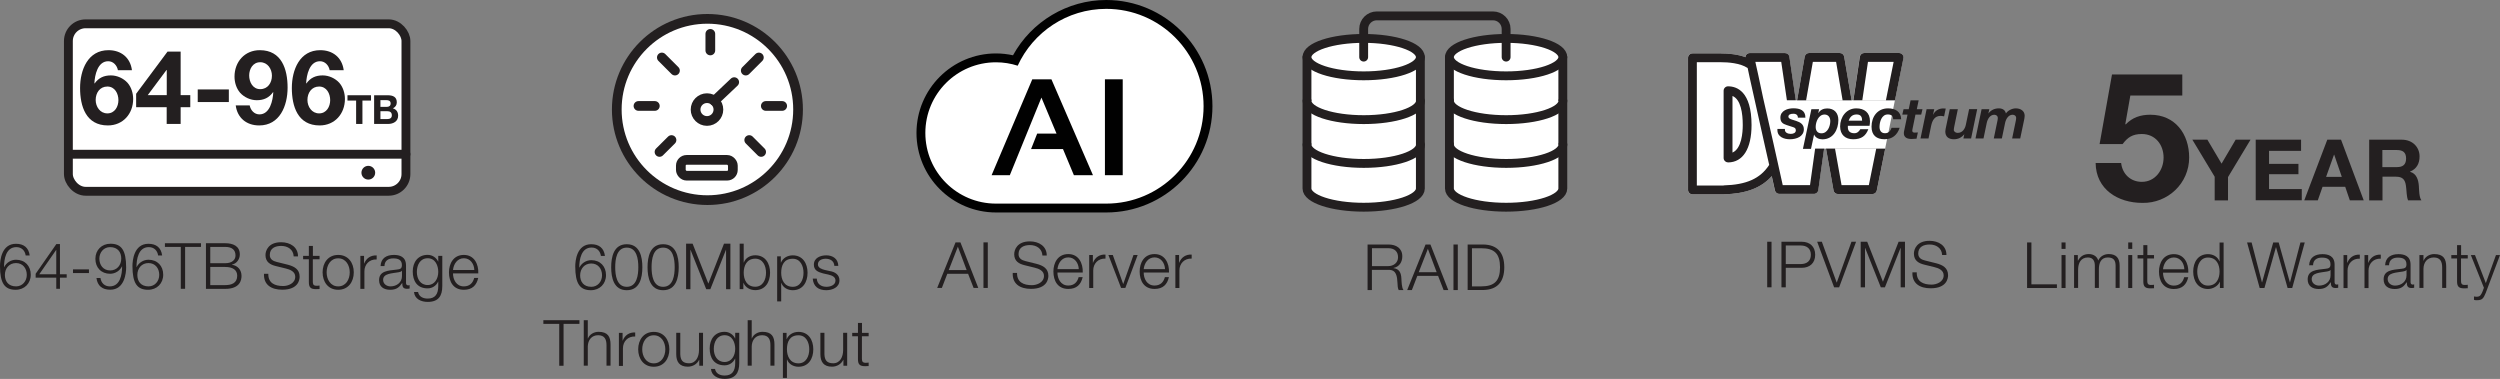 <?xml version="1.0" encoding="UTF-8"?><svg id="Layer_1" xmlns="http://www.w3.org/2000/svg" viewBox="0 0 352.76 53.47"><rect x="0" y="0" width="352.76" height="53.47" fill="#808080" stroke="none"/><defs><style>.cls-1,.cls-2,.cls-3{fill:#fff;}.cls-1,.cls-4,.cls-5{stroke-linecap:round;}.cls-1,.cls-4,.cls-5,.cls-6,.cls-3{stroke:#231f20;}.cls-1,.cls-5{stroke-linejoin:round;stroke-width:1.25px;}.cls-4,.cls-5,.cls-6{fill:none;}.cls-4,.cls-6,.cls-3{stroke-miterlimit:10;stroke-width:1.37px;}.cls-7{fill:#231f20;}.cls-8{fill:#010101;}</style></defs><g><g><path class="cls-7" d="M192.98,34.5h2.94c1.06,0,1.95,.51,1.95,1.67,0,.81-.42,1.48-1.25,1.64v.02c.84,.11,1.08,.68,1.12,1.45,.03,.44,.03,1.32,.3,1.65h-.68c-.15-.25-.15-.73-.17-1-.05-.9-.13-1.9-1.29-1.85h-2.32v2.85h-.61v-6.43Zm.61,3.05h2.29c.75,0,1.39-.47,1.39-1.25s-.47-1.28-1.39-1.28h-2.29v2.53Z"/><path class="cls-7" d="M201.16,34.5h.68l2.52,6.43h-.66l-.78-2h-2.93l-.77,2h-.66l2.59-6.43Zm-.97,3.91h2.53l-1.24-3.3-1.29,3.3Z"/><path class="cls-7" d="M205.09,34.5h.61v6.43h-.61v-6.43Z"/><path class="cls-7" d="M207.09,34.5h2.22c1.94,.04,2.95,1.11,2.95,3.21s-1.02,3.17-2.95,3.21h-2.22v-6.43Zm.61,5.91h1.31c1.85,0,2.65-.77,2.65-2.69s-.8-2.7-2.65-2.69h-1.31v5.38Z"/></g><g><g><path class="cls-1" d="M184.42,8.06V26.6c0,1.46,3.58,2.64,8,2.64s8-1.18,8-2.64V8.06"/><ellipse class="cls-1" cx="192.42" cy="8.06" rx="8" ry="2.64"/><path class="cls-1" d="M200.43,14.24c0,1.46-3.58,2.64-8,2.64s-8-1.18-8-2.64"/><path class="cls-1" d="M200.43,20.42c0,1.46-3.58,2.64-8,2.64s-8-1.18-8-2.64"/></g><g><path class="cls-1" d="M204.52,8.06V26.6c0,1.46,3.58,2.64,8,2.64s8-1.18,8-2.64V8.06"/><ellipse class="cls-1" cx="212.52" cy="8.06" rx="8" ry="2.64"/><path class="cls-1" d="M220.53,14.24c0,1.46-3.58,2.64-8,2.64s-8-1.18-8-2.64"/><path class="cls-1" d="M220.53,20.42c0,1.46-3.58,2.64-8,2.64s-8-1.18-8-2.64"/></g><path class="cls-5" d="M192.42,8.06v-3.97c0-1.02,.83-1.85,1.85-1.85h16.4c1.02,0,1.85,.83,1.85,1.85v3.97"/></g></g><g><g><path class="cls-7" d="M3.62,36.04c-.1-.69-.58-1.17-1.31-1.17-1.47,0-1.74,1.67-1.74,2.82h.02c.3-.62,.96-1.04,1.67-1.04,1.26,0,2.08,.87,2.08,2.11s-.89,2.13-2.13,2.13c-1.53,0-2.21-.89-2.21-3.35,0-.75,.19-3.14,2.25-3.14,1.11,0,1.8,.55,1.94,1.65h-.57Zm-2.93,2.75c0,.89,.48,1.62,1.58,1.62,.9,0,1.51-.75,1.51-1.62,0-.92-.56-1.67-1.52-1.67s-1.57,.74-1.57,1.67Z"/><path class="cls-7" d="M5.03,38.63l2.92-4.19h.51v4.26h.95v.48h-.95v1.57h-.52v-1.57h-2.91v-.55Zm2.91,.07v-3.43h-.02l-2.38,3.43h2.39Z"/><path class="cls-7" d="M10.3,38.53v-.52h2.25v.52h-2.25Z"/><path class="cls-7" d="M14.18,39.24c.1,.69,.58,1.17,1.31,1.17,1.47,0,1.74-1.67,1.74-2.82h-.02c-.3,.62-.96,1.04-1.67,1.04-1.26,0-2.08-.87-2.08-2.11s.89-2.13,2.13-2.13c1.53,0,2.21,.89,2.21,3.35,0,.75-.19,3.14-2.25,3.14-1.11,0-1.8-.55-1.94-1.65h.57Zm2.93-2.75c0-.89-.48-1.62-1.58-1.62-.9,0-1.51,.75-1.51,1.62,0,.92,.56,1.67,1.52,1.67s1.57-.74,1.57-1.67Z"/><path class="cls-7" d="M22.31,36.04c-.1-.69-.58-1.17-1.31-1.17-1.47,0-1.74,1.67-1.74,2.82h.02c.3-.62,.96-1.04,1.67-1.04,1.26,0,2.08,.87,2.08,2.11s-.89,2.13-2.13,2.13c-1.53,0-2.21-.89-2.21-3.35,0-.75,.19-3.14,2.25-3.14,1.11,0,1.8,.55,1.94,1.65h-.57Zm-2.93,2.75c0,.89,.48,1.62,1.58,1.62,.9,0,1.51-.75,1.51-1.62,0-.92-.56-1.67-1.52-1.67s-1.57,.74-1.57,1.67Z"/><path class="cls-7" d="M23.26,34.32h5.1v.52h-2.24v5.91h-.61v-5.91h-2.24v-.52Z"/><path class="cls-7" d="M29.06,34.32h2.72c1.08,0,2.06,.38,2.06,1.58,0,.68-.45,1.3-1.12,1.44v.02c.83,.11,1.36,.73,1.36,1.57,0,.61-.22,1.83-2.3,1.83h-2.72v-6.43Zm.61,2.82h2.11c.98,0,1.45-.49,1.45-1.09,0-.8-.5-1.21-1.45-1.21h-2.11v2.3Zm0,3.09h2.11c.91,0,1.69-.3,1.69-1.32,0-.82-.62-1.24-1.69-1.24h-2.11v2.57Z"/><path class="cls-7" d="M37.86,38.63c-.03,1.32,.93,1.73,2.1,1.73,.68,0,1.7-.37,1.7-1.31,0-.73-.73-1.02-1.32-1.16l-1.43-.35c-.76-.19-1.45-.55-1.45-1.55,0-.63,.41-1.81,2.21-1.81,1.27,0,2.39,.68,2.38,2h-.61c-.04-.98-.85-1.48-1.76-1.48-.84,0-1.61,.32-1.61,1.28,0,.6,.45,.85,.97,.98l1.57,.39c.91,.24,1.67,.64,1.67,1.69,0,.44-.18,1.84-2.46,1.84-1.52,0-2.64-.68-2.57-2.25h.61Z"/><path class="cls-7" d="M44.14,36.1h.95v.48h-.95v3.13c0,.37,.05,.58,.46,.61,.16,0,.32,0,.49-.03v.49c-.17,0-.33,.02-.5,.02-.76,0-1.02-.25-1.01-1.04v-3.18h-.81v-.48h.81v-1.4h.57v1.4Z"/><path class="cls-7" d="M49.92,38.43c0,1.33-.77,2.46-2.2,2.46s-2.2-1.13-2.2-2.46,.77-2.46,2.2-2.46,2.2,1.12,2.2,2.46Zm-3.83,0c0,.99,.54,1.98,1.63,1.98s1.63-.99,1.63-1.98-.54-1.98-1.63-1.98-1.63,.99-1.63,1.98Z"/><path class="cls-7" d="M50.85,36.1h.52v1.09h.02c.29-.75,.92-1.19,1.76-1.15v.57c-1.03-.05-1.73,.7-1.73,1.67v2.48h-.57v-4.65Z"/><path class="cls-7" d="M53.7,37.53c.05-1.09,.82-1.56,1.88-1.56,.82,0,1.71,.25,1.71,1.49v2.47c0,.22,.11,.34,.33,.34,.06,0,.14-.02,.18-.04v.48c-.13,.03-.22,.04-.37,.04-.58,0-.67-.32-.67-.81h-.02c-.4,.6-.8,.95-1.69,.95s-1.56-.42-1.56-1.36c0-1.31,1.27-1.35,2.49-1.49,.47-.05,.73-.12,.73-.63,0-.77-.55-.95-1.22-.95-.7,0-1.22,.32-1.24,1.08h-.57Zm3.02,.68h-.02c-.07,.13-.32,.18-.48,.21-.96,.17-2.16,.16-2.16,1.07,0,.57,.5,.92,1.04,.92,.86,0,1.63-.55,1.62-1.46v-.74Z"/><path class="cls-7" d="M62.41,40.37c0,1.39-.54,2.23-2.06,2.23-.93,0-1.85-.41-1.93-1.4h.57c.13,.68,.73,.93,1.36,.93,1.04,0,1.49-.62,1.49-1.76v-.63h-.02c-.26,.57-.81,.95-1.48,.95-1.49,0-2.1-1.06-2.1-2.39s.76-2.34,2.1-2.34c.68,0,1.25,.42,1.48,.94h.02v-.8h.57v4.27Zm-.57-2c0-.91-.42-1.93-1.49-1.93s-1.53,.96-1.53,1.93,.49,1.85,1.53,1.85c.98,0,1.49-.9,1.49-1.85Z"/><path class="cls-7" d="M63.92,38.58c0,.83,.44,1.83,1.53,1.83,.83,0,1.28-.49,1.46-1.19h.57c-.24,1.05-.85,1.67-2.03,1.67-1.48,0-2.1-1.13-2.1-2.46,0-1.22,.62-2.46,2.1-2.46s2.09,1.31,2.04,2.61h-3.57Zm3.01-.48c-.03-.85-.56-1.66-1.48-1.66s-1.44,.81-1.53,1.66h3.01Z"/></g><g><rect class="cls-1" x="9.65" y="3.36" width="47.63" height="23.63" rx="2.43" ry="2.43"/><g><path class="cls-7" d="M16.64,9.91c-.13-.69-.66-1.27-1.37-1.27-1.5,0-1.9,1.97-1.95,3.11l.03,.03c.57-.8,1.31-1.14,2.3-1.14,.88,0,1.77,.41,2.35,1.05,.54,.63,.79,1.47,.79,2.28,0,2.09-1.44,3.73-3.57,3.73-3.09,0-3.92-2.7-3.92-5.28s1.11-5.34,4.01-5.34c1.77,0,3.08,1.04,3.31,2.83h-1.97Zm-3.14,4.19c0,.95,.61,1.9,1.65,1.9s1.56-.95,1.56-1.87-.5-1.92-1.56-1.92-1.65,.89-1.65,1.9Z"/><path class="cls-7" d="M23.53,15.13h-4.32v-1.9l4.43-5.95h1.85v6.14h1.36v1.71h-1.36v2.36h-1.97v-2.36Zm0-5.25h-.04l-2.64,3.54h2.68v-3.54Z"/><path class="cls-7" d="M27.9,12.62h4.39v1.78h-4.39v-1.78Z"/><path class="cls-7" d="M35.23,14.87c.13,.69,.66,1.27,1.37,1.27,1.5,0,1.9-1.97,1.96-3.11l-.03-.03c-.57,.8-1.31,1.14-2.3,1.14-.88,0-1.77-.41-2.35-1.05-.54-.63-.79-1.47-.79-2.28,0-2.09,1.44-3.73,3.57-3.73,3.09,0,3.92,2.7,3.92,5.28s-1.11,5.34-4.01,5.34c-1.76,0-3.08-1.04-3.31-2.83h1.97Zm3.14-4.19c0-.95-.61-1.9-1.65-1.9s-1.56,.95-1.56,1.87,.5,1.93,1.56,1.93,1.65-.89,1.65-1.9Z"/><path class="cls-7" d="M46.52,9.91c-.13-.69-.66-1.27-1.37-1.27-1.5,0-1.9,1.97-1.95,3.11l.03,.03c.57-.8,1.31-1.14,2.3-1.14,.88,0,1.77,.41,2.35,1.05,.54,.63,.79,1.47,.79,2.28,0,2.09-1.44,3.73-3.57,3.73-3.09,0-3.92-2.7-3.92-5.28s1.11-5.34,4.01-5.34c1.77,0,3.08,1.04,3.31,2.83h-1.97Zm-3.14,4.19c0,.95,.61,1.9,1.65,1.9s1.56-.95,1.56-1.87-.5-1.92-1.56-1.92-1.65,.89-1.65,1.9Z"/><path class="cls-7" d="M50.24,14.19h-1.21v-.75h3.32v.75h-1.21v3.3h-.89v-3.3Z"/><path class="cls-7" d="M52.79,13.44h1.91c.77,0,1.29,.25,1.29,1,0,.4-.2,.67-.55,.85,.49,.14,.74,.52,.74,1.03,0,.82-.7,1.17-1.43,1.17h-1.96v-4.05Zm.89,1.64h.9c.31,0,.54-.14,.54-.48,0-.39-.3-.47-.61-.47h-.83v.95Zm0,1.72h.95c.35,0,.66-.11,.66-.53s-.26-.58-.64-.58h-.97v1.11Z"/></g><circle class="cls-7" cx="51.97" cy="24.37" r=".97"/><line class="cls-5" x1="10.31" y1="21.76" x2="57.28" y2="21.76"/></g></g><g><g><path class="cls-7" d="M286.03,34.21h.61v5.91h3.6v.52h-4.21v-6.43Z"/><path class="cls-7" d="M290.89,34.21h.57v.91h-.57v-.91Zm0,1.78h.57v4.65h-.57v-4.65Z"/><path class="cls-7" d="M292.67,35.99h.52v.78h.03c.3-.56,.78-.92,1.52-.92,.61,0,1.16,.3,1.33,.91,.28-.61,.86-.91,1.48-.91,1.02,0,1.54,.53,1.54,1.63v3.15h-.57v-3.12c0-.77-.29-1.18-1.1-1.18-.98,0-1.26,.81-1.26,1.67v2.63h-.57v-3.15c0-.63-.25-1.15-.97-1.15-.98,0-1.38,.74-1.39,1.71v2.59h-.57v-4.65Z"/><path class="cls-7" d="M300.3,34.21h.57v.91h-.57v-.91Zm0,1.78h.57v4.65h-.57v-4.65Z"/><path class="cls-7" d="M302.99,35.99h.95v.48h-.95v3.13c0,.37,.05,.58,.46,.61,.16,0,.32,0,.49-.03v.49c-.17,0-.33,.02-.5,.02-.76,0-1.02-.25-1.01-1.04v-3.18h-.81v-.48h.81v-1.4h.57v1.4Z"/><path class="cls-7" d="M305.21,38.47c0,.83,.44,1.83,1.53,1.83,.83,0,1.28-.49,1.46-1.19h.57c-.24,1.05-.85,1.67-2.03,1.67-1.48,0-2.1-1.13-2.1-2.46,0-1.22,.62-2.46,2.1-2.46s2.09,1.31,2.04,2.61h-3.57Zm3.01-.48c-.03-.85-.56-1.66-1.48-1.66s-1.44,.81-1.53,1.66h3.01Z"/><path class="cls-7" d="M313.76,40.64h-.52v-.88h-.02c-.24,.6-.98,1.02-1.66,1.02-1.41,0-2.09-1.14-2.09-2.46s.67-2.46,2.09-2.46c.69,0,1.37,.35,1.61,1.02h.02v-2.66h.57v6.43Zm-2.2-.34c1.21,0,1.63-1.02,1.63-1.98s-.42-1.98-1.63-1.98c-1.08,0-1.52,1.02-1.52,1.98s.44,1.98,1.52,1.98Z"/><path class="cls-7" d="M317.05,34.21h.66l1.46,5.63h.02l1.57-5.63h.77l1.58,5.63h.02l1.47-5.63h.61l-1.77,6.43h-.65l-1.63-5.75h-.02l-1.62,5.75h-.67l-1.78-6.43Z"/><path class="cls-7" d="M325.83,37.42c.05-1.09,.82-1.56,1.88-1.56,.82,0,1.71,.25,1.71,1.49v2.47c0,.22,.11,.34,.33,.34,.06,0,.14-.02,.18-.04v.48c-.13,.03-.22,.04-.37,.04-.58,0-.67-.32-.67-.81h-.02c-.4,.6-.8,.95-1.69,.95s-1.56-.42-1.56-1.36c0-1.31,1.27-1.35,2.49-1.49,.47-.05,.73-.12,.73-.63,0-.77-.55-.95-1.22-.95-.7,0-1.22,.32-1.24,1.08h-.57Zm3.02,.68h-.02c-.07,.13-.32,.18-.48,.21-.96,.17-2.16,.16-2.16,1.07,0,.57,.5,.92,1.04,.92,.86,0,1.63-.55,1.62-1.46v-.74Z"/><path class="cls-7" d="M330.68,35.99h.52v1.09h.02c.29-.75,.92-1.19,1.76-1.15v.57c-1.03-.05-1.73,.7-1.73,1.67v2.48h-.57v-4.65Z"/><path class="cls-7" d="M333.64,35.99h.52v1.09h.02c.29-.75,.92-1.19,1.76-1.15v.57c-1.03-.05-1.73,.7-1.73,1.67v2.48h-.57v-4.65Z"/><path class="cls-7" d="M336.55,37.42c.05-1.09,.82-1.56,1.88-1.56,.82,0,1.71,.25,1.71,1.49v2.47c0,.22,.11,.34,.33,.34,.06,0,.14-.02,.18-.04v.48c-.13,.03-.22,.04-.37,.04-.58,0-.67-.32-.67-.81h-.02c-.4,.6-.8,.95-1.69,.95s-1.56-.42-1.56-1.36c0-1.31,1.27-1.35,2.49-1.49,.47-.05,.73-.12,.73-.63,0-.77-.55-.95-1.22-.95-.7,0-1.22,.32-1.24,1.08h-.57Zm3.02,.68h-.02c-.07,.13-.32,.18-.48,.21-.96,.17-2.16,.16-2.16,1.07,0,.57,.5,.92,1.04,.92,.86,0,1.63-.55,1.62-1.46v-.74Z"/><path class="cls-7" d="M341.39,35.99h.57v.8h.02c.21-.56,.83-.94,1.49-.94,1.31,0,1.7,.68,1.7,1.79v2.99h-.57v-2.9c0-.8-.26-1.4-1.18-1.4s-1.44,.68-1.46,1.59v2.71h-.57v-4.65Z"/><path class="cls-7" d="M347.26,35.99h.95v.48h-.95v3.13c0,.37,.05,.58,.46,.61,.16,0,.32,0,.49-.03v.49c-.17,0-.33,.02-.5,.02-.76,0-1.02-.25-1.01-1.04v-3.18h-.81v-.48h.81v-1.4h.57v1.4Z"/><path class="cls-7" d="M348.63,35.99h.6l1.53,3.96,1.43-3.96h.57l-2.02,5.36c-.32,.78-.51,1.01-1.22,1.01-.23,0-.34,0-.43-.05v-.48c.14,.03,.26,.04,.39,.04,.5,0,.62-.3,.81-.73l.2-.53-1.85-4.63Z"/></g><g><path class="cls-7" d="M307.93,13.48h-7.33l-.71,4.03,.05,.05c.96-.99,2.08-1.37,3.48-1.37,3.5,0,5.48,2.72,5.48,6.04,0,3.65-3.02,6.47-6.6,6.4-3.45,0-6.55-1.9-6.6-5.63h3.6c.18,1.57,1.34,2.66,2.92,2.66,1.88,0,3.07-1.65,3.07-3.43s-1.14-3.32-3.07-3.32c-1.29,0-2,.46-2.71,1.42h-3.25l1.75-9.82h9.92v2.97Z"/><g><path class="cls-7" d="M312.5,24.94l-3.15-5.23h2.12l2,3.38,1.99-3.38h2.1l-3.18,5.28v3.29h-1.88v-3.33Z"/><path class="cls-7" d="M318.28,19.71h6.41v1.58h-4.52v1.83h4.15v1.46h-4.15v2.1h4.62v1.58h-6.5v-8.56Z"/><path class="cls-7" d="M328.4,19.71h1.93l3.2,8.56h-1.96l-.65-1.91h-3.2l-.67,1.91h-1.91l3.25-8.56Zm-.18,5.25h2.22l-1.08-3.14h-.02l-1.12,3.14Z"/><path class="cls-7" d="M334.28,19.71h4.62c1.54,0,2.51,1.07,2.51,2.36,0,1.01-.41,1.76-1.35,2.15v.02c.92,.24,1.19,1.14,1.25,2,.04,.54,.02,1.55,.36,2.03h-1.88c-.23-.54-.2-1.37-.3-2.05-.13-.9-.48-1.29-1.43-1.29h-1.88v3.35h-1.88v-8.56Zm1.88,3.87h2.06c.84,0,1.29-.36,1.29-1.22s-.46-1.19-1.29-1.19h-2.06v2.41Z"/></g></g></g><g><g><path class="cls-7" d="M249.36,34.11h.61v6.43h-.61v-6.43Z"/><path class="cls-7" d="M251.37,34.11h2.85c1.15,0,1.91,.67,1.91,1.84s-.76,1.84-1.91,1.84h-2.24v2.75h-.61v-6.43Zm.61,3.15h2.11c.85,0,1.43-.43,1.43-1.31s-.58-1.31-1.43-1.31h-2.11v2.63Z"/><path class="cls-7" d="M256.41,34.11h.66l2.09,5.75h.02l2.07-5.75h.65l-2.39,6.43h-.71l-2.39-6.43Z"/><path class="cls-7" d="M262.57,34.11h.9l2.22,5.64,2.21-5.64h.9v6.43h-.61v-5.55h-.02l-2.2,5.55h-.58l-2.21-5.55h-.02v5.55h-.61v-6.43Z"/><path class="cls-7" d="M270.46,38.43c-.03,1.32,.93,1.73,2.1,1.73,.67,0,1.7-.37,1.7-1.31,0-.73-.73-1.02-1.32-1.16l-1.43-.35c-.76-.19-1.45-.55-1.45-1.55,0-.63,.41-1.81,2.21-1.81,1.27,0,2.39,.68,2.38,2h-.61c-.04-.98-.85-1.48-1.76-1.48-.84,0-1.61,.32-1.61,1.28,0,.6,.45,.86,.97,.98l1.57,.39c.91,.24,1.67,.64,1.67,1.69,0,.44-.18,1.84-2.46,1.84-1.52,0-2.64-.68-2.57-2.25h.61Z"/></g><g><polygon class="cls-2" points="266 20.98 250.97 20.98 250.97 14.15 267.38 14.15 266 20.98"/><g><path class="cls-2" d="M261.27,14.15l-1.05-6.15c-.05-.3-.31-.52-.62-.52h-4.33c-.3,0-.56,.22-.62,.52l-1.07,6.15"/><path class="cls-2" d="M267.38,14.15l1.19-5.92c.04-.18,0-.37-.13-.52-.12-.14-.3-.23-.48-.23h-4.92c-.31,0-.57,.23-.62,.53l-.91,6.13"/><path class="cls-2" d="M257.66,20.98l1.06,5.88c.05,.3,.31,.52,.62,.52h4.87c.3,0,.55-.21,.61-.5l1.19-5.89"/><path class="cls-2" d="M253.39,14.15l-.91-6.13c-.04-.31-.31-.53-.62-.53h-4.97c-.19,0-.37,.09-.49,.23-.08,.1-.11,.22-.12,.35-1.12-.42-2.41-.53-3.43-.53h-4.05c-.34,0-.62,.28-.62,.62V26.8c0,.34,.28,.62,.62,.62h4.42c3.13-.08,5.28-.89,6.77-2.57l.45,2.02c.07,.29,.32,.49,.61,.49h4.89c.31,0,.58-.23,.62-.54l.82-5.85"/></g></g><g><path class="cls-7" d="M243.84,22.92h0c2.1-.02,3.31-1.94,3.31-5.27,0-4.76-2.08-5.47-3.32-5.47-.34,0-.62,.28-.62,.62v9.49c0,.17,.07,.33,.19,.44,.12,.12,.27,.18,.44,.18m.62-9.37c1.18,.5,1.45,2.44,1.45,4.1,0,1.05-.15,3.32-1.45,3.89v-7.99Z"/><path class="cls-7" d="M255.8,8.73h3.28l.92,5.42h1.27l-1.05-6.15c-.05-.3-.31-.52-.62-.52h-4.33c-.3,0-.56,.22-.62,.52l-1.07,6.15h1.27l.95-5.42Z"/><path class="cls-7" d="M263.58,8.73h3.62l-1.09,5.42h1.28l1.19-5.92c.04-.18,0-.37-.13-.52-.12-.14-.3-.23-.48-.23h-4.92c-.31,0-.57,.23-.62,.53l-.91,6.13h1.26l.8-5.42Z"/><path class="cls-7" d="M263.69,26.12h-3.84l-.92-5.14h-1.27l1.06,5.88c.05,.3,.31,.52,.62,.52h4.87c.3,0,.55-.21,.61-.5l1.19-5.89h-1.27l-1.04,5.14Z"/><g><path class="cls-7" d="M253.69,16.61c0-.35-.21-.56-.64-.56-.4,0-.7,.11-.7,.41,0,.18,.14,.3,.52,.42l.57,.18c.61,.2,1.09,.49,1.09,1.18,0,1.02-1.02,1.41-1.97,1.41-.81,0-1.76-.32-1.76-1.29v-.17h1.06v.14c0,.38,.42,.56,.82,.56,.34,0,.72-.12,.72-.5,0-.29-.16-.38-.41-.46l-.87-.28c-.57-.18-.9-.41-.9-1.06,0-.98,1.03-1.31,1.83-1.31,.9,0,1.71,.26,1.7,1.32h-1.06Z"/><path class="cls-7" d="M255.58,15.41h1.1l-.11,.51,.02,.02c.26-.45,.74-.64,1.24-.64,.99,0,1.57,.64,1.57,1.63,0,1.36-.72,2.73-2.25,2.73-.48,0-.98-.21-1.16-.66h-.02l-.43,2.01h-1.14l1.19-5.59Zm.62,2.5c0,.53,.26,.9,.82,.9,.86,0,1.24-1,1.24-1.73,0-.5-.27-.92-.81-.92-.85,0-1.25,1.04-1.25,1.75Z"/><path class="cls-7" d="M260.74,17.75c0,.1,0,.18,0,.24,0,.48,.3,.81,.91,.81,.46,0,.68-.3,.85-.57h1.13c-.36,.93-.95,1.42-2.14,1.42-1.1,0-1.84-.63-1.84-1.81,0-1.32,.87-2.55,2.28-2.55,1.15,0,1.93,.61,1.93,1.81,0,.22-.02,.45-.06,.65h-3.05Zm2.01-.72c0-.42-.1-.88-.77-.88s-.96,.42-1.13,.88h1.9Z"/><path class="cls-7" d="M267.13,16.84c0-.49-.26-.69-.76-.69-.86,0-1.16,1.04-1.16,1.75,0,.5,.21,.9,.78,.9,.5,0,.79-.36,.92-.77h1.14c-.34,1.03-1.06,1.62-2.13,1.62-1.15,0-1.84-.57-1.84-1.78,0-1.41,.85-2.58,2.33-2.58,1.01,0,1.83,.45,1.85,1.54h-1.14Z"/></g><path class="cls-7" d="M270.45,15.41h.82l-.18,.76h-.81l-.42,2.05c-.02,.09-.03,.16-.03,.19,0,.3,.22,.3,.38,.3,.14,0,.27,0,.41-.02l-.19,.88c-.23,.02-.47,.04-.71,.04-.53,0-1.1-.17-1.08-.84,0-.1,.02-.25,.06-.39l.46-2.21h-.74l.18-.76h.73l.26-1.25h1.14l-.26,1.25Z"/><path class="cls-7" d="M271.85,15.41h1.08l-.17,.74,.02,.02c.26-.57,.82-.87,1.42-.87,.12,0,.23,0,.35,.02l-.23,1.1c-.16-.03-.32-.07-.48-.07-.87,0-1.18,.66-1.34,1.36l-.38,1.83h-1.13l.86-4.13Z"/><path class="cls-7" d="M278.13,19.54h-1.09l.13-.58h-.02c-.37,.46-.86,.69-1.45,.69-.78,0-1.21-.39-1.21-1.11,0-.17,.09-.57,.12-.71l.51-2.42h1.14l-.5,2.42c-.03,.12-.07,.39-.07,.5,0,.25,.28,.42,.54,.42,.69,0,1.04-.58,1.16-1.15l.46-2.2h1.14l-.86,4.13Z"/><path class="cls-7" d="M279.61,15.41h1.09l-.13,.58h.02c.34-.46,.86-.7,1.45-.7,.5,0,.9,.22,1,.72,.28-.42,.87-.72,1.4-.72,.65,0,1.25,.34,1.25,1.05,0,.26-.07,.52-.12,.77l-.51,2.43h-1.14l.54-2.61c.02-.12,.03-.22,.03-.3,0-.25-.21-.44-.5-.44-.61,0-.95,.63-1.06,1.14l-.46,2.21h-1.14l.54-2.61c.02-.12,.03-.22,.03-.3,0-.25-.21-.44-.5-.44-.61,0-.95,.63-1.06,1.14l-.46,2.21h-1.13l.86-4.13Z"/><path class="cls-7" d="M256.12,20.98l-.72,5.14h-3.85l-.62-2.8-.69-3.1-1.46-6.42-.67-3.16-.36-1.62-.06-.29h3.65l.8,5.42h1.26l-.91-6.13c-.04-.31-.31-.53-.62-.53h-4.97c-.19,0-.37,.09-.49,.23-.08,.1-.11,.22-.12,.35-1.12-.42-2.41-.53-3.43-.53h-4.05c-.34,0-.62,.28-.62,.62V26.8c0,.34,.28,.62,.62,.62h4.42c3.13-.08,5.28-.89,6.77-2.57l.45,2.02c.07,.29,.32,.49,.61,.49h4.89c.31,0,.58-.23,.62-.54l.82-5.85h-1.26Zm-12.92,5.2h-3.77V8.78h3.43c.96,0,2.66,.11,3.73,.81,0,0,0,0,.01,0l.29,1.37,2.12,9.51,.63,2.79s0,0,0,.01c-1.27,1.94-3.21,2.8-6.44,2.89"/></g></g><g><g><path class="cls-7" d="M84.79,36.1c-.1-.69-.58-1.17-1.31-1.17-1.47,0-1.74,1.67-1.74,2.82h.02c.3-.62,.96-1.04,1.67-1.04,1.26,0,2.08,.87,2.08,2.11s-.89,2.13-2.13,2.13c-1.53,0-2.21-.89-2.21-3.35,0-.75,.19-3.14,2.25-3.14,1.11,0,1.8,.55,1.94,1.65h-.57Zm-2.93,2.75c0,.89,.48,1.62,1.58,1.62,.9,0,1.51-.75,1.51-1.62,0-.92-.56-1.67-1.52-1.67s-1.57,.74-1.57,1.67Z"/><path class="cls-7" d="M90.64,37.7c0,1.48-.36,3.25-2.2,3.25s-2.2-1.77-2.2-3.24,.36-3.25,2.2-3.25,2.2,1.77,2.2,3.24Zm-3.83,0c0,1.1,.19,2.77,1.63,2.77s1.63-1.67,1.63-2.77-.19-2.76-1.63-2.76-1.63,1.67-1.63,2.76Z"/><path class="cls-7" d="M95.77,37.7c0,1.48-.36,3.25-2.2,3.25s-2.2-1.77-2.2-3.24,.36-3.25,2.2-3.25,2.2,1.77,2.2,3.24Zm-3.83,0c0,1.1,.19,2.77,1.63,2.77s1.63-1.67,1.63-2.77-.19-2.76-1.63-2.76-1.63,1.67-1.63,2.76Z"/><path class="cls-7" d="M96.83,34.38h.9l2.22,5.64,2.21-5.64h.9v6.43h-.61v-5.55h-.02l-2.2,5.55h-.58l-2.21-5.55h-.02v5.55h-.61v-6.43Z"/><path class="cls-7" d="M104.37,34.38h.57v2.66h.02c.24-.67,.92-1.02,1.61-1.02,1.41,0,2.09,1.14,2.09,2.46s-.67,2.46-2.09,2.46c-.75,0-1.4-.39-1.66-1.02h-.02v.88h-.52v-6.43Zm2.2,2.12c-1.21,0-1.63,1.02-1.63,1.98s.42,1.98,1.63,1.98c1.08,0,1.52-1.02,1.52-1.98s-.44-1.98-1.52-1.98Z"/><path class="cls-7" d="M109.66,36.17h.52v.88h.02c.26-.63,.91-1.02,1.66-1.02,1.41,0,2.09,1.14,2.09,2.46s-.67,2.46-2.09,2.46c-.69,0-1.37-.35-1.61-1.02h-.02v2.6h-.57v-6.37Zm2.2,.34c-1.25,0-1.63,.93-1.63,1.98,0,.96,.42,1.98,1.63,1.98,1.08,0,1.52-1.02,1.52-1.98s-.44-1.98-1.52-1.98Z"/><path class="cls-7" d="M117.73,37.53c-.03-.7-.57-1.02-1.22-1.02-.5,0-1.1,.2-1.1,.8,0,.5,.58,.68,.96,.78l.76,.17c.65,.1,1.32,.48,1.32,1.29,0,1.01-1,1.4-1.86,1.4-1.08,0-1.82-.5-1.91-1.64h.57c.04,.77,.61,1.16,1.37,1.16,.53,0,1.27-.23,1.27-.88,0-.54-.5-.72-1.02-.85l-.73-.16c-.74-.2-1.3-.45-1.3-1.24,0-.95,.93-1.31,1.75-1.31,.93,0,1.67,.49,1.7,1.49h-.57Z"/><path class="cls-7" d="M76.66,45.18h5.1v.52h-2.24v5.91h-.61v-5.91h-2.24v-.52Z"/><path class="cls-7" d="M82.37,45.18h.57v2.58h.02c.21-.56,.83-.94,1.49-.94,1.31,0,1.7,.68,1.7,1.79v2.99h-.57v-2.9c0-.8-.26-1.4-1.18-1.4s-1.44,.68-1.46,1.59v2.71h-.57v-6.43Z"/><path class="cls-7" d="M87.33,46.97h.52v1.09h.02c.29-.75,.92-1.19,1.76-1.15v.57c-1.03-.05-1.73,.7-1.73,1.67v2.48h-.57v-4.65Z"/><path class="cls-7" d="M94.45,49.29c0,1.33-.77,2.46-2.2,2.46s-2.2-1.13-2.2-2.46,.77-2.46,2.2-2.46,2.2,1.12,2.2,2.46Zm-3.83,0c0,.99,.54,1.98,1.63,1.98s1.63-.99,1.63-1.98-.54-1.98-1.63-1.98-1.63,.99-1.63,1.98Z"/><path class="cls-7" d="M99.19,51.61h-.52v-.84h-.02c-.3,.62-.91,.97-1.6,.97-1.17,0-1.63-.68-1.63-1.76v-3.02h.57v3.02c.03,.84,.34,1.28,1.24,1.28,.97,0,1.4-.92,1.4-1.86v-2.44h.57v4.65Z"/><path class="cls-7" d="M104.31,51.23c0,1.39-.54,2.23-2.06,2.23-.93,0-1.85-.41-1.93-1.4h.57c.13,.68,.73,.93,1.36,.93,1.04,0,1.49-.62,1.49-1.76v-.63h-.02c-.26,.57-.81,.95-1.48,.95-1.49,0-2.1-1.06-2.1-2.39s.76-2.34,2.1-2.34c.68,0,1.25,.42,1.48,.94h.02v-.8h.57v4.27Zm-.57-2c0-.91-.42-1.93-1.49-1.93s-1.53,.96-1.53,1.93,.49,1.85,1.53,1.85c.98,0,1.49-.9,1.49-1.85Z"/><path class="cls-7" d="M105.5,45.18h.57v2.58h.02c.21-.56,.83-.94,1.49-.94,1.31,0,1.7,.68,1.7,1.79v2.99h-.57v-2.9c0-.8-.26-1.4-1.18-1.4s-1.44,.68-1.46,1.59v2.71h-.57v-6.43Z"/><path class="cls-7" d="M110.47,46.97h.52v.88h.02c.26-.63,.91-1.02,1.66-1.02,1.41,0,2.09,1.14,2.09,2.46s-.67,2.46-2.09,2.46c-.69,0-1.37-.35-1.61-1.02h-.02v2.6h-.57v-6.37Zm2.2,.34c-1.25,0-1.63,.93-1.63,1.98,0,.96,.42,1.98,1.63,1.98,1.08,0,1.52-1.02,1.52-1.98s-.44-1.98-1.52-1.98Z"/><path class="cls-7" d="M119.53,51.61h-.52v-.84h-.02c-.3,.62-.91,.97-1.6,.97-1.17,0-1.63-.68-1.63-1.76v-3.02h.57v3.02c.03,.84,.34,1.28,1.24,1.28,.97,0,1.4-.92,1.4-1.86v-2.44h.57v4.65Z"/><path class="cls-7" d="M121.62,46.97h.95v.48h-.95v3.13c0,.37,.05,.58,.46,.61,.16,0,.32,0,.49-.03v.49c-.17,0-.33,.02-.5,.02-.76,0-1.02-.25-1.01-1.04v-3.18h-.81v-.48h.81v-1.4h.57v1.4Z"/></g><g><circle class="cls-3" cx="99.82" cy="15.45" r="12.79"/><rect class="cls-6" x="96.07" y="22.56" width="7.34" height="2.23" rx=".81" ry=".81"/><circle class="cls-6" cx="99.76" cy="15.46" r="1.61"/><line class="cls-4" x1="100.8" y1="14.24" x2="103.6" y2="11.59"/><line class="cls-4" x1="105.23" y1="9.96" x2="107.08" y2="8.11"/><line class="cls-4" x1="108.06" y1="14.95" x2="110.37" y2="14.95"/><line class="cls-4" x1="105.72" y1="19.76" x2="107.4" y2="21.44"/><line class="cls-4" x1="100.23" y1="4.78" x2="100.23" y2="7.12"/><line class="cls-4" x1="95.24" y1="9.96" x2="93.39" y2="8.11"/><line class="cls-4" x1="92.4" y1="14.95" x2="90.09" y2="14.95"/><line class="cls-4" x1="94.75" y1="19.76" x2="93.06" y2="21.44"/></g></g><g><g><g><path class="cls-2" d="M140.54,29.35c-5.84,0-10.6-4.75-10.6-10.6s4.75-10.6,10.6-10.6c.92,0,1.84,.12,2.72,.35,2.43-4.81,7.41-7.89,12.82-7.89,7.92,0,14.36,6.44,14.36,14.36s-6.44,14.36-14.36,14.36h-15.55Z"/><path class="cls-8" d="M156.09,1.25c7.59,0,13.74,6.15,13.74,13.74s-6.15,13.74-13.74,13.74h-15.55c-5.51,0-9.97-4.46-9.97-9.97s4.46-9.97,9.97-9.97c1.07,0,2.09,.17,3.06,.48,2.17-4.73,6.95-8.02,12.49-8.02m0-1.25c-5.48,0-10.53,3.03-13.15,7.8-.79-.17-1.59-.26-2.4-.26-6.19,0-11.22,5.03-11.22,11.22s5.03,11.22,11.22,11.22h15.55c8.27,0,14.99-6.72,14.99-14.99s-6.72-14.99-14.99-14.99h0Z"/></g><g><polygon class="cls-8" points="142.49 24.72 139.92 24.72 145.66 11.19 148.36 11.19 154.22 24.72 151.53 24.72 149.99 21.03 145.49 21.03 146.35 18.85 149.08 18.85 146.95 13.77 142.49 24.72"/><rect class="cls-8" x="155.91" y="11.19" width="2.51" height="13.53"/></g></g><g><path class="cls-7" d="M134.84,34.2h.68l2.52,6.43h-.66l-.78-2h-2.93l-.77,2h-.66l2.59-6.43Zm-.97,3.91h2.53l-1.24-3.3-1.29,3.3Z"/><path class="cls-7" d="M138.77,34.2h.61v6.43h-.61v-6.43Z"/><path class="cls-7" d="M143.51,38.51c-.03,1.32,.93,1.73,2.1,1.73,.68,0,1.7-.37,1.7-1.31,0-.73-.73-1.02-1.32-1.16l-1.43-.35c-.76-.19-1.45-.55-1.45-1.55,0-.63,.41-1.81,2.21-1.81,1.27,0,2.39,.68,2.38,2h-.61c-.04-.98-.85-1.48-1.76-1.48-.84,0-1.61,.32-1.61,1.28,0,.6,.45,.85,.97,.98l1.57,.39c.91,.24,1.67,.64,1.67,1.69,0,.44-.18,1.84-2.46,1.84-1.52,0-2.64-.68-2.57-2.25h.61Z"/><path class="cls-7" d="M149.21,38.46c0,.83,.44,1.83,1.53,1.83,.83,0,1.28-.49,1.46-1.19h.57c-.24,1.05-.85,1.67-2.03,1.67-1.48,0-2.1-1.13-2.1-2.46,0-1.22,.62-2.46,2.1-2.46s2.09,1.31,2.04,2.61h-3.57Zm3.01-.48c-.03-.85-.56-1.66-1.48-1.66s-1.44,.81-1.53,1.66h3.01Z"/><path class="cls-7" d="M153.69,35.98h.52v1.09h.02c.29-.75,.92-1.19,1.76-1.15v.57c-1.03-.05-1.73,.7-1.73,1.67v2.48h-.57v-4.65Z"/><path class="cls-7" d="M156.39,35.98h.63l1.46,4.08h.02l1.44-4.08h.59l-1.74,4.65h-.6l-1.79-4.65Z"/><path class="cls-7" d="M161.38,38.46c0,.83,.44,1.83,1.53,1.83,.83,0,1.28-.49,1.46-1.19h.57c-.24,1.05-.85,1.67-2.03,1.67-1.48,0-2.1-1.13-2.1-2.46,0-1.22,.62-2.46,2.1-2.46s2.09,1.31,2.04,2.61h-3.57Zm3.01-.48c-.03-.85-.56-1.66-1.48-1.66s-1.44,.81-1.53,1.66h3.01Z"/><path class="cls-7" d="M165.85,35.98h.52v1.09h.02c.29-.75,.92-1.19,1.76-1.15v.57c-1.03-.05-1.73,.7-1.73,1.67v2.48h-.57v-4.65Z"/></g></g></svg>